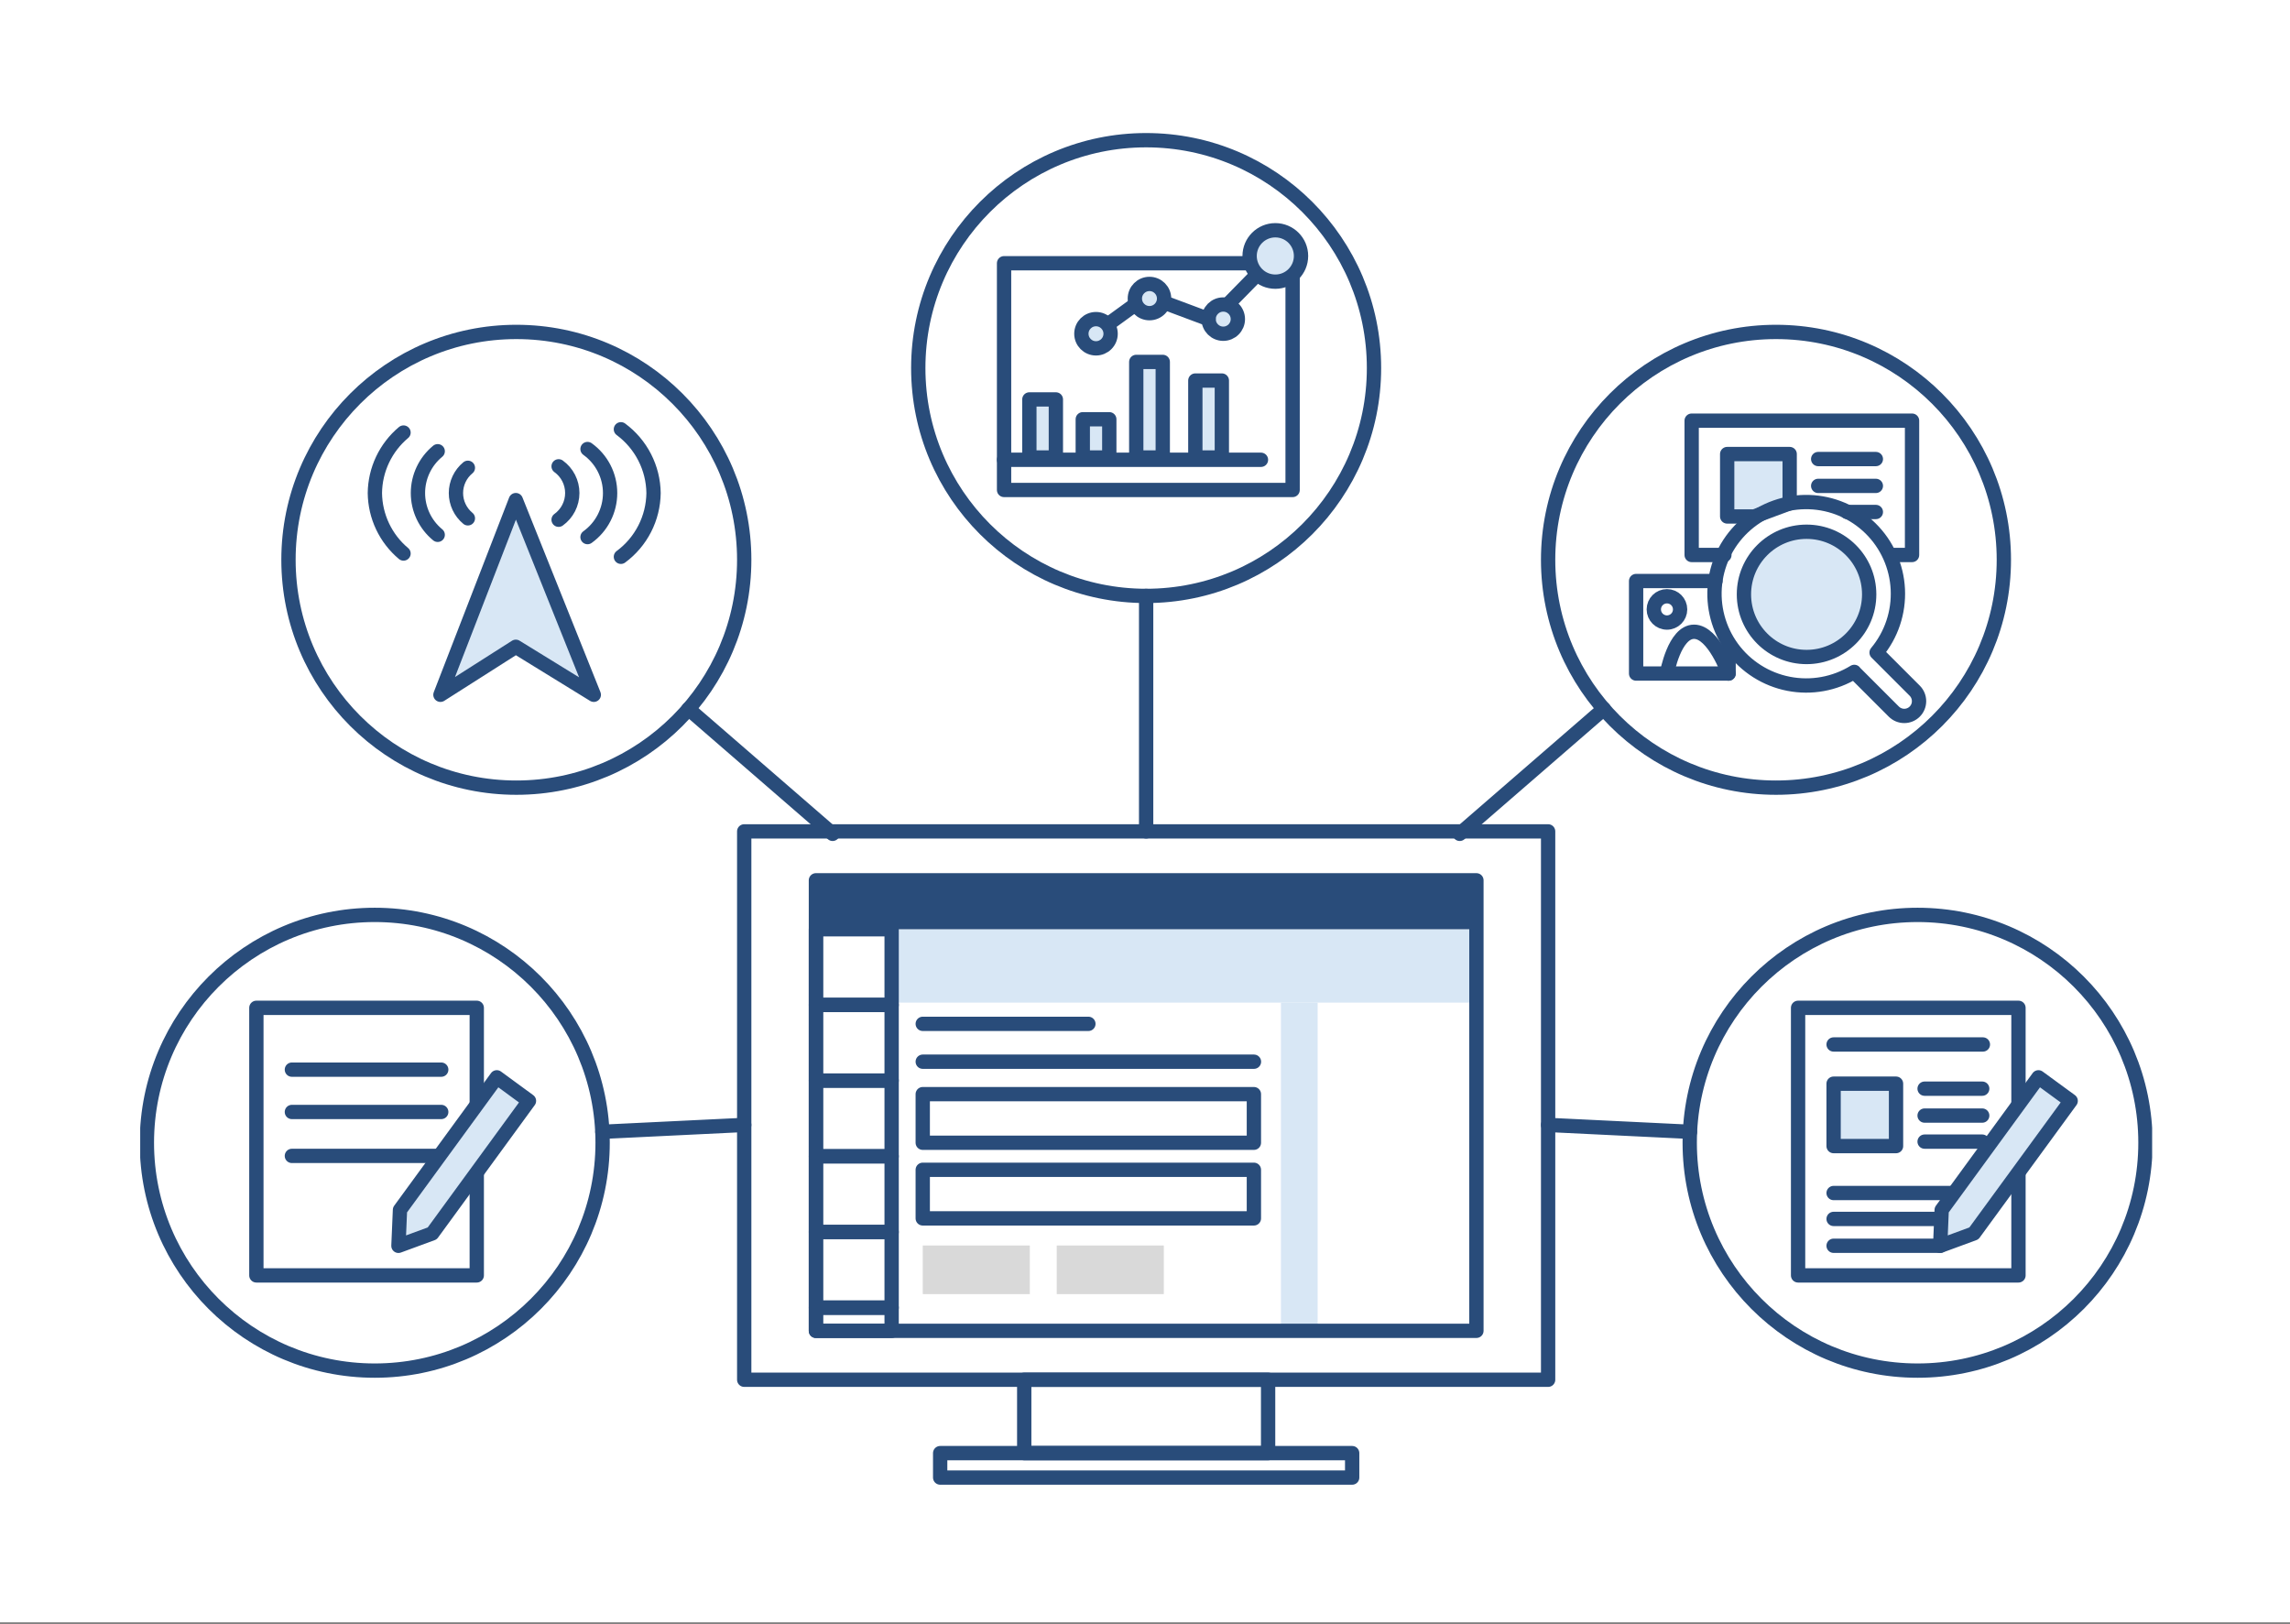 <svg width="320" height="227" viewBox="0 0 320 227" fill="none" xmlns="http://www.w3.org/2000/svg">
<rect x="0" y="0" width="320" height="227" fill="#808080" stroke="none"/>
<rect width="320" height="226.706" fill="white"/>
<g clip-path="url(#clip0_92_3852)">
<path d="M206.311 129.857H125.36V140.11H206.311V129.857Z" fill="#D8E7F5"/>
<path d="M184.126 185.71V140.107H178.994V185.71H184.126Z" fill="#D8E7F5"/>
<path d="M216.331 116.18H103.995V192.812H216.331V116.18Z" stroke="#294C7A" stroke-width="2" stroke-miterlimit="10" stroke-linecap="round" stroke-linejoin="round"/>
<path d="M206.311 123.018H114.015V185.973H206.311V123.018Z" stroke="#294C7A" stroke-width="2" stroke-miterlimit="10" stroke-linecap="round" stroke-linejoin="round"/>
<path d="M177.203 192.812H143.123V203.065H177.203V192.812Z" stroke="#294C7A" stroke-width="2" stroke-miterlimit="10" stroke-linecap="round" stroke-linejoin="round"/>
<path d="M188.949 203.065H131.377V206.479H188.949V203.065Z" stroke="#294C7A" stroke-width="2" stroke-miterlimit="10" stroke-linecap="round" stroke-linejoin="round"/>
<path d="M206.311 123.018H114.015V129.857H206.311V123.018Z" fill="#294C7A"/>
<path d="M124.595 129.857H114.015V140.436H124.595V129.857Z" stroke="#294C7A" stroke-width="2" stroke-miterlimit="10" stroke-linecap="round" stroke-linejoin="round"/>
<path d="M124.595 140.427H114.015V151.006H124.595V140.427Z" stroke="#294C7A" stroke-width="2" stroke-miterlimit="10" stroke-linecap="round" stroke-linejoin="round"/>
<path d="M124.595 151.006H114.015V161.586H124.595V151.006Z" stroke="#294C7A" stroke-width="2" stroke-miterlimit="10" stroke-linecap="round" stroke-linejoin="round"/>
<path d="M175.216 152.9H128.942V159.692H175.216V152.9Z" stroke="#294C7A" stroke-width="2" stroke-miterlimit="10" stroke-linecap="round" stroke-linejoin="round"/>
<path d="M175.216 163.471H128.942V170.262H175.216V163.471Z" stroke="#294C7A" stroke-width="2" stroke-miterlimit="10" stroke-linecap="round" stroke-linejoin="round"/>
<path d="M143.907 174.05H128.942V180.842H143.907V174.05Z" fill="#D9D9D9"/>
<path d="M162.631 174.05H147.666V180.842H162.631V174.05Z" fill="#D9D9D9"/>
<path d="M128.942 143.076H152.089" stroke="#294C7A" stroke-width="2" stroke-miterlimit="10" stroke-linecap="round" stroke-linejoin="round"/>
<path d="M175.226 148.366H128.942" stroke="#294C7A" stroke-width="2" stroke-miterlimit="10" stroke-linecap="round" stroke-linejoin="round"/>
<path d="M124.595 161.586H114.015V172.166H124.595V161.586Z" stroke="#294C7A" stroke-width="2" stroke-miterlimit="10" stroke-linecap="round" stroke-linejoin="round"/>
<path d="M124.595 172.156H114.015V182.736H124.595V172.156Z" stroke="#294C7A" stroke-width="2" stroke-miterlimit="10" stroke-linecap="round" stroke-linejoin="round"/>
<path d="M124.595 182.736H114.015V185.982H124.595V182.736Z" stroke="#294C7A" stroke-width="2" stroke-miterlimit="10" stroke-linecap="round" stroke-linejoin="round"/>
<path d="M160.159 83.275C177.744 83.275 192 69.019 192 51.433C192 33.848 177.744 19.592 160.159 19.592C142.573 19.592 128.317 33.848 128.317 51.433C128.317 69.019 142.573 83.275 160.159 83.275Z" stroke="#294C7A" stroke-width="2" stroke-miterlimit="10" stroke-linecap="round" stroke-linejoin="round"/>
<path d="M52.366 191.534C69.952 191.534 84.208 177.278 84.208 159.692C84.208 142.107 69.952 127.851 52.366 127.851C34.781 127.851 20.525 142.107 20.525 159.692C20.525 177.278 34.781 191.534 52.366 191.534Z" stroke="#294C7A" stroke-width="2" stroke-miterlimit="10" stroke-linecap="round" stroke-linejoin="round"/>
<path d="M267.96 191.534C285.546 191.534 299.802 177.278 299.802 159.692C299.802 142.107 285.546 127.851 267.96 127.851C250.375 127.851 236.119 142.107 236.119 159.692C236.119 177.278 250.375 191.534 267.96 191.534Z" stroke="#294C7A" stroke-width="2" stroke-miterlimit="10" stroke-linecap="round" stroke-linejoin="round"/>
<path d="M72.154 110.069C89.739 110.069 103.995 95.813 103.995 78.227C103.995 60.642 89.739 46.386 72.154 46.386C54.568 46.386 40.312 60.642 40.312 78.227C40.312 95.813 54.568 110.069 72.154 110.069Z" stroke="#294C7A" stroke-width="2" stroke-miterlimit="10" stroke-linecap="round" stroke-linejoin="round"/>
<path d="M248.173 110.069C265.758 110.069 280.014 95.813 280.014 78.227C280.014 60.642 265.758 46.386 248.173 46.386C230.587 46.386 216.331 60.642 216.331 78.227C216.331 95.813 230.587 110.069 248.173 110.069Z" stroke="#294C7A" stroke-width="2" stroke-miterlimit="10" stroke-linecap="round" stroke-linejoin="round"/>
<path d="M96.205 99.07L116.348 116.525" stroke="#294C7A" stroke-width="2" stroke-miterlimit="10" stroke-linecap="round" stroke-linejoin="round"/>
<path d="M160.159 83.275V116.18" stroke="#294C7A" stroke-width="2" stroke-miterlimit="10" stroke-linecap="round" stroke-linejoin="round"/>
<path d="M203.979 116.525L224.112 99.07" stroke="#294C7A" stroke-width="2" stroke-miterlimit="10" stroke-linecap="round" stroke-linejoin="round"/>
<path d="M84.17 158.162L103.995 157.201" stroke="#294C7A" stroke-width="2" stroke-miterlimit="10" stroke-linecap="round" stroke-linejoin="round"/>
<path d="M236.156 158.162L216.331 157.201" stroke="#294C7A" stroke-width="2" stroke-miterlimit="10" stroke-linecap="round" stroke-linejoin="round"/>
<path d="M282.057 140.837H251.261V178.23H282.057V140.837Z" stroke="#294C7A" stroke-width="2" stroke-linecap="round" stroke-linejoin="round"/>
<path d="M256.224 166.717H277.085" stroke="#294C7A" stroke-width="2" stroke-linecap="round" stroke-linejoin="round"/>
<path d="M256.224 170.337H277.085" stroke="#294C7A" stroke-width="2" stroke-linecap="round" stroke-linejoin="round"/>
<path d="M256.224 174.088H271.114" stroke="#294C7A" stroke-width="2" stroke-linecap="round" stroke-linejoin="round"/>
<path d="M256.224 145.959H277.085" stroke="#294C7A" stroke-width="2" stroke-linecap="round" stroke-linejoin="round"/>
<path d="M268.94 152.135H276.991" stroke="#294C7A" stroke-width="2" stroke-linecap="round" stroke-linejoin="round"/>
<path d="M268.94 155.895H276.991" stroke="#294C7A" stroke-width="2" stroke-linecap="round" stroke-linejoin="round"/>
<path d="M268.94 159.534H276.991" stroke="#294C7A" stroke-width="2" stroke-linecap="round" stroke-linejoin="round"/>
<path d="M275.825 172.362L271.114 174.097L271.328 169.078L284.847 150.549L289.353 153.843L275.825 172.362Z" fill="#D8E7F5" stroke="#294C7A" stroke-width="2" stroke-linecap="round" stroke-linejoin="round"/>
<path d="M264.947 151.436H256.224V160.159H264.947V151.436Z" fill="#D8E7F5" stroke="#294C7A" stroke-width="2" stroke-linecap="round" stroke-linejoin="round"/>
<path d="M180.627 36.786H140.306V68.469H180.627V36.786Z" stroke="#294C7A" stroke-width="2" stroke-linecap="round" stroke-linejoin="round"/>
<path d="M170.934 46.638C172.062 46.638 172.977 45.723 172.977 44.595C172.977 43.466 172.062 42.552 170.934 42.552C169.806 42.552 168.891 43.466 168.891 44.595C168.891 45.723 169.806 46.638 170.934 46.638Z" fill="#D8E7F5" stroke="#294C7A" stroke-width="2" stroke-linecap="round" stroke-linejoin="round"/>
<path d="M160.625 43.764C161.753 43.764 162.668 42.85 162.668 41.721C162.668 40.593 161.753 39.678 160.625 39.678C159.497 39.678 158.582 40.593 158.582 41.721C158.582 42.85 159.497 43.764 160.625 43.764Z" fill="#D8E7F5" stroke="#294C7A" stroke-width="2" stroke-linecap="round" stroke-linejoin="round"/>
<path d="M153.152 48.681C154.281 48.681 155.195 47.766 155.195 46.638C155.195 45.51 154.281 44.595 153.152 44.595C152.024 44.595 151.109 45.51 151.109 46.638C151.109 47.766 152.024 48.681 153.152 48.681Z" fill="#D8E7F5" stroke="#294C7A" stroke-width="2" stroke-linecap="round" stroke-linejoin="round"/>
<path d="M175.851 38.167L171.895 42.206" stroke="#294C7A" stroke-width="2" stroke-linecap="round" stroke-linejoin="round"/>
<path d="M163.387 42.542L168.882 44.595" stroke="#294C7A" stroke-width="2" stroke-linecap="round" stroke-linejoin="round"/>
<path d="M158.573 42.598L155.335 44.949" stroke="#294C7A" stroke-width="2" stroke-linecap="round" stroke-linejoin="round"/>
<path d="M178.211 39.361C180.195 39.361 181.803 37.753 181.803 35.769C181.803 33.785 180.195 32.177 178.211 32.177C176.227 32.177 174.619 33.785 174.619 35.769C174.619 37.753 176.227 39.361 178.211 39.361Z" fill="#D8E7F5" stroke="#294C7A" stroke-width="2" stroke-linecap="round" stroke-linejoin="round"/>
<path d="M147.545 55.818H143.841V63.935H147.545V55.818Z" fill="#D8E7F5" stroke="#294C7A" stroke-width="2" stroke-linecap="round" stroke-linejoin="round"/>
<path d="M155.009 58.589H151.305V63.935H155.009V58.589Z" fill="#D8E7F5" stroke="#294C7A" stroke-width="2" stroke-linecap="round" stroke-linejoin="round"/>
<path d="M162.482 50.575H158.778V63.935H162.482V50.575Z" fill="#D8E7F5" stroke="#294C7A" stroke-width="2" stroke-linecap="round" stroke-linejoin="round"/>
<path d="M170.738 53.178H167.034V63.935H170.738V53.178Z" fill="#D8E7F5" stroke="#294C7A" stroke-width="2" stroke-linecap="round" stroke-linejoin="round"/>
<path d="M140.306 64.252H176.205" stroke="#294C7A" stroke-width="2" stroke-linecap="round" stroke-linejoin="round"/>
<path d="M240.961 77.556H236.389V58.785H267.186V77.556H264.322" stroke="#294C7A" stroke-width="2" stroke-linecap="round" stroke-linejoin="round"/>
<path d="M241.549 90.132V94.125H228.627V81.194H239.711" stroke="#294C7A" stroke-width="2" stroke-linecap="round" stroke-linejoin="round"/>
<path d="M254.069 64.149H262.129" stroke="#294C7A" stroke-width="2" stroke-linecap="round" stroke-linejoin="round"/>
<path d="M254.069 67.9H262.129" stroke="#294C7A" stroke-width="2" stroke-linecap="round" stroke-linejoin="round"/>
<path d="M258.099 71.547H262.129" stroke="#294C7A" stroke-width="2" stroke-linecap="round" stroke-linejoin="round"/>
<path d="M245.15 72.173H241.353V63.45H250.085V70.335L245.15 72.173Z" fill="#D8E7F5" stroke="#294C7A" stroke-width="2" stroke-linecap="round" stroke-linejoin="round"/>
<path d="M241.549 94.125C241.549 94.125 239.478 88.284 236.725 88.284C233.973 88.284 232.938 94.097 232.938 94.097" stroke="#294C7A" stroke-width="2" stroke-linecap="round" stroke-linejoin="round"/>
<path d="M232.938 86.997C233.953 86.997 234.775 86.174 234.775 85.159C234.775 84.144 233.953 83.321 232.938 83.321C231.923 83.321 231.1 84.144 231.1 85.159C231.1 86.174 231.923 86.997 232.938 86.997Z" stroke="#294C7A" stroke-width="2" stroke-linecap="round" stroke-linejoin="round"/>
<path d="M267.559 96.522L262.232 91.195C264.297 88.724 265.356 85.565 265.199 82.349C265.041 79.132 263.678 76.092 261.381 73.834C259.084 71.576 256.022 70.266 252.802 70.164C249.583 70.061 246.444 71.175 244.008 73.282C241.572 75.39 240.019 78.337 239.658 81.537C239.296 84.738 240.153 87.957 242.057 90.555C243.961 93.152 246.774 94.938 249.935 95.556C253.096 96.174 256.373 95.58 259.116 93.892C259.144 93.934 259.175 93.975 259.209 94.013L264.639 99.443C264.831 99.634 265.058 99.786 265.309 99.89C265.559 99.994 265.828 100.047 266.099 100.047C266.37 100.047 266.639 99.994 266.889 99.89C267.14 99.786 267.367 99.634 267.559 99.443C267.751 99.251 267.903 99.023 268.007 98.773C268.111 98.522 268.164 98.254 268.164 97.983C268.164 97.711 268.111 97.443 268.007 97.192C267.903 96.942 267.751 96.714 267.559 96.522V96.522Z" stroke="#294C7A" stroke-width="2" stroke-linecap="round" stroke-linejoin="round"/>
<path d="M252.445 91.811C257.279 91.811 261.196 87.893 261.196 83.06C261.196 78.227 257.279 74.309 252.445 74.309C247.612 74.309 243.694 78.227 243.694 83.06C243.694 87.893 247.612 91.811 252.445 91.811Z" fill="#D8E7F5" stroke="#294C7A" stroke-width="2" stroke-linecap="round" stroke-linejoin="round"/>
<path d="M61.546 97.091L72.079 69.887L82.976 97.091L72.079 90.384L61.546 97.091Z" fill="#D8E7F5" stroke="#294C7A" stroke-width="2" stroke-linecap="round" stroke-linejoin="round"/>
<path d="M56.387 60.446C55.15 61.483 54.152 62.775 53.461 64.234C52.77 65.693 52.403 67.284 52.385 68.898C52.403 70.512 52.77 72.103 53.461 73.562C54.152 75.021 55.15 76.314 56.387 77.35" stroke="#294C7A" stroke-width="2" stroke-linecap="round" stroke-linejoin="round"/>
<path d="M86.764 77.808C88.161 76.776 89.3 75.434 90.091 73.889C90.883 72.343 91.305 70.635 91.326 68.898C91.303 67.162 90.88 65.454 90.088 63.909C89.297 62.363 88.159 61.022 86.764 59.988" stroke="#294C7A" stroke-width="2" stroke-linecap="round" stroke-linejoin="round"/>
<path d="M61.164 63.058C60.301 63.767 59.605 64.658 59.128 65.668C58.65 66.678 58.403 67.781 58.403 68.898C58.403 70.015 58.65 71.118 59.128 72.128C59.605 73.138 60.301 74.029 61.164 74.738" stroke="#294C7A" stroke-width="2" stroke-linecap="round" stroke-linejoin="round"/>
<path d="M82.099 75.055C83.076 74.354 83.871 73.43 84.42 72.36C84.969 71.29 85.255 70.105 85.255 68.903C85.255 67.7 84.969 66.515 84.42 65.445C83.871 64.375 83.076 63.451 82.099 62.75" stroke="#294C7A" stroke-width="2" stroke-linecap="round" stroke-linejoin="round"/>
<path d="M65.381 65.371C64.859 65.8 64.439 66.339 64.151 66.95C63.862 67.561 63.712 68.227 63.712 68.903C63.712 69.578 63.862 70.245 64.151 70.855C64.439 71.466 64.859 72.005 65.381 72.434" stroke="#294C7A" stroke-width="2" stroke-linecap="round" stroke-linejoin="round"/>
<path d="M78.059 72.63C78.651 72.204 79.133 71.643 79.465 70.994C79.797 70.346 79.97 69.627 79.97 68.898C79.97 68.169 79.797 67.451 79.465 66.802C79.133 66.153 78.651 65.592 78.059 65.166" stroke="#294C7A" stroke-width="2" stroke-linecap="round" stroke-linejoin="round"/>
<path d="M66.622 140.837H35.825V178.23H66.622V140.837Z" stroke="#294C7A" stroke-width="2" stroke-linecap="round" stroke-linejoin="round"/>
<path d="M40.788 149.476H61.658" stroke="#294C7A" stroke-width="2" stroke-linecap="round" stroke-linejoin="round"/>
<path d="M40.788 155.391H61.658" stroke="#294C7A" stroke-width="2" stroke-linecap="round" stroke-linejoin="round"/>
<path d="M40.788 161.53H61.658" stroke="#294C7A" stroke-width="2" stroke-linecap="round" stroke-linejoin="round"/>
<path d="M60.399 172.362L55.678 174.097L55.893 169.078L69.42 150.549L73.917 153.843L60.399 172.362Z" fill="#D8E7F5" stroke="#294C7A" stroke-width="2" stroke-linecap="round" stroke-linejoin="round"/>
</g>
<defs>
<clipPath id="clip0_92_3852">
<rect width="281.143" height="188.763" fill="white" transform="translate(19.592 18.659)"/>
</clipPath>
</defs>
</svg>
